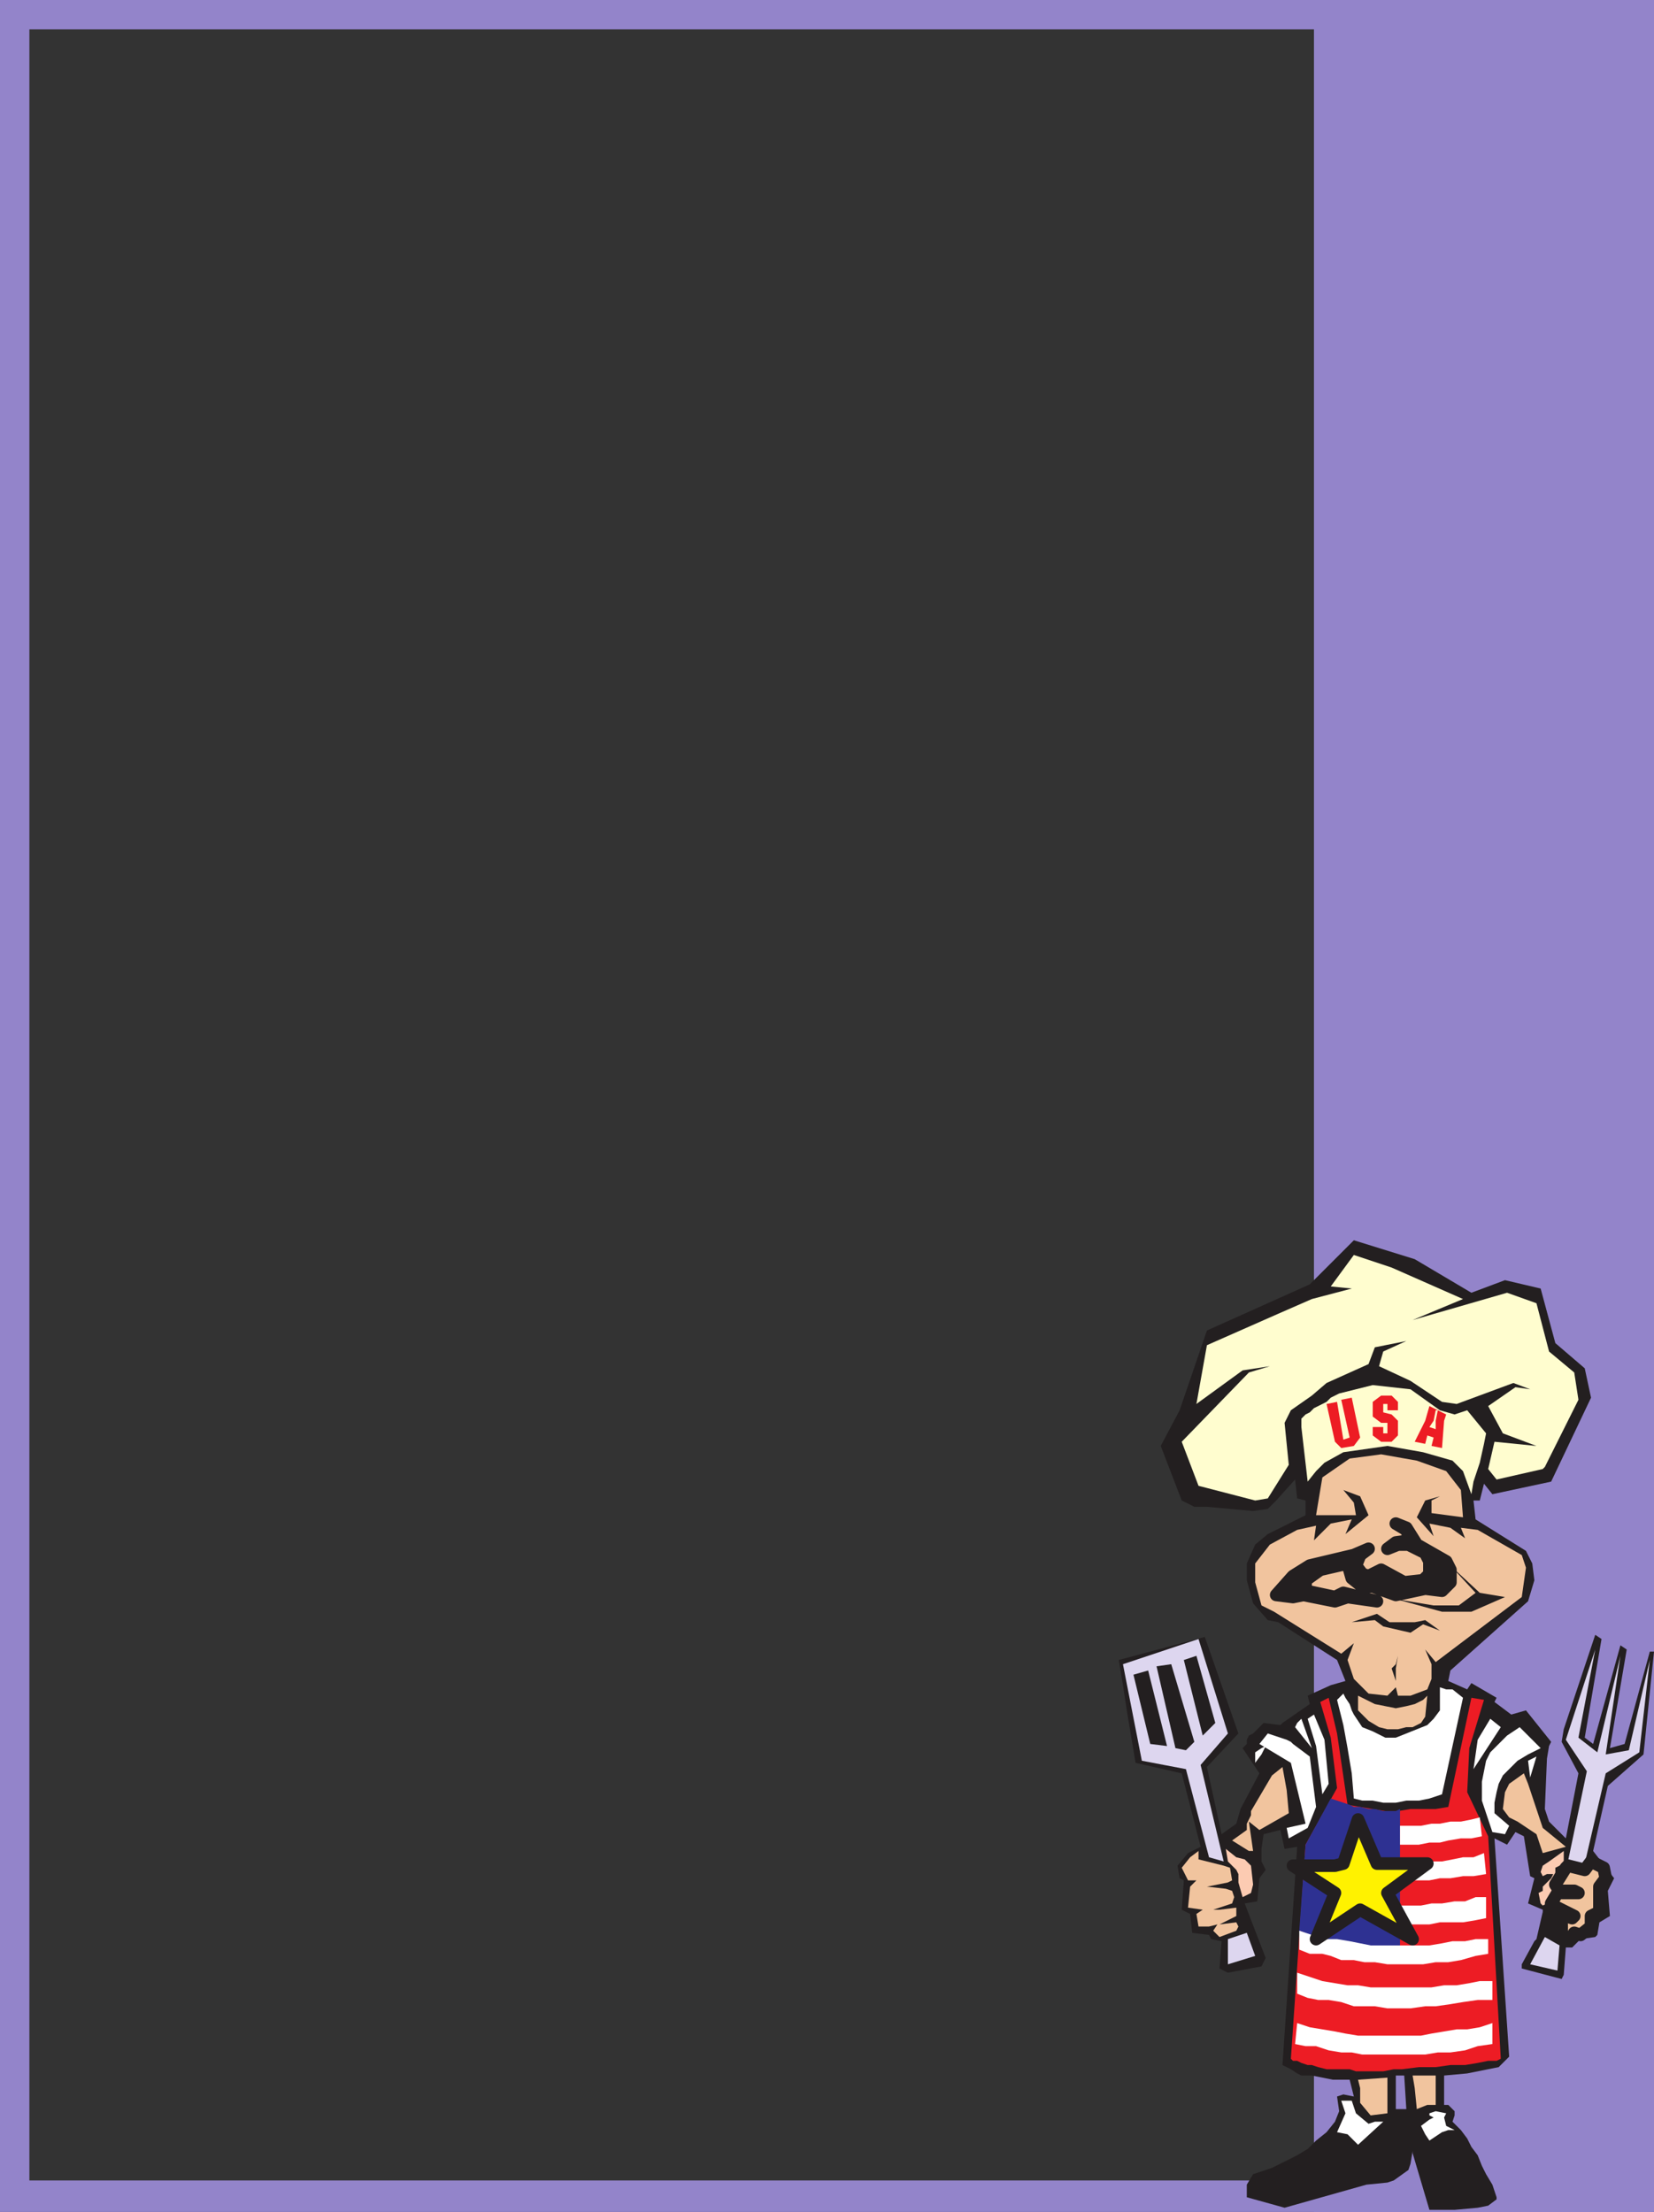 <svg xmlns="http://www.w3.org/2000/svg" width="591" height="790.5"><rect width="100%" height="100%" fill="#333333" stroke="none"/><path fill="#9384ca" fill-rule="evenodd" d="M0 790.5v-11.25h590.25v11.25H0"/><path fill="#9384ca" fill-rule="evenodd" d="M591 790.5H469.5V0H591v790.5m-580.5-.75H0V0h10.5v789.75"/><path fill="#9384ca" fill-rule="evenodd" d="M0 10.5V0h590.25v10.5H0"/><path fill="#231f20" fill-rule="evenodd" d="M519.75 789.75h-9l-6-20.25v-.75l-.75 4.5-.75 2.25-5.25 3.75-2.25.75-7.5.75L459 789l-13.5-3.75v-4.5l2.25-3.75 6.75-2.25 9-4.5 3.75-2.25 3-3 3.75-3 3-3.75 1.5-3.75-.75-5.25 2.25-.75 3.75.75-1.5-6h-6l-7.5-1.5H465l-1.5-.75-2.25-1.5-3-1.5 5.25-78-4.5.75-1.5-6.75-6 1.5-.75 5.25v4.5l1.5 3-2.25 3-.75 8.25-4.5.75 7.5 19.5-1.5 3-12 2.25-3-1.5.75-9.75-3.75-.75-.75-1.5-6-.75-.75-6.75-3-1.5.75-10.5-1.5-.75-.75-4.5 3.75-4.5L429 660l-6.75-26.25-16.5-3.75-3-18-1.5-9.75-1.5-9L430.5 585l12 34.5-11.25 12 5.25 24 5.25-3.75 1.5-5.25 6.75-12.75-6-9 1.5-1.5v-1.5l.75-1.5 1.5-.75 3.75-3.75 6 .75.75-.75L468 609l-.75-3 8.25-3.75 5.25-1.5-3-7.5-21-13.5L453 579l-5.25-6-2.25-8.25v-6l3-6.75 4.5-3.75 13.5-6.75v-5.25l-3-.75-.75-6.75-6.75 7.5-3 3-5.25.75-16.5-1.5h-4.5l-4.5-2.25-7.5-19.5L421.5 504l9.75-28.5L468 459l15.75-15.75L505.5 450l20.25 12 12-4.5 12.75 3 5.25 19.5 10.5 9 2.25 10.5-14.25 30-21 4.5-3-3.75-1.5 6h-2.25l.75 6.75 18 11.25 2.25 4.5.75 6-2.25 7.5L518.25 597l-.75 3.75 6.75 3 1.5-2.25 9 5.25-.75 1.5 6 4.5 5.25-1.5 9 11.25-.75 1.5-.75 4.5-.75 18 1.5 4.5 6 6 4.5-23.25-6-11.25.75-4.5L570 584.25l2.25 1.5-6 35.25 3 2.25L579 588l2.25 1.5-6 35.25 5.25-1.5 9-33h1.5L587.25 627l-12.75 11.25-5.25 23.25 7.5 9.75-2.25 4.5.75 9-3.75 2.25-.75 4.5-.75.75-5.25.75-3 3h-2.25l-.75 9.75-.75 1.5-14.25-3.75V702l4.5-8.25.75-.75 2.25-9.75v-.75l-5.25-2.25 2.25-9-1.5-.75-2.25-14.25-3-1.5-3 4.5L534 657l5.25 78-3.75 3.75-11.25 2.25-8.25.75v10.5h1.5l2.25 2.25v1.5l-.75 2.25 3 3 2.25 3 1.5 3 2.25 3 1.5 3.75 1.5 3 2.25 3.75 1.5 4.5v.75l-3 2.25-3.75.75-8.25.75"/><path fill="#fffdcf" fill-rule="evenodd" d="M448.5 536.25 428.25 531l-6-15.75 24-24.75 7.5-2.25-9.75 1.5-16.5 12 3.75-21 25.5-11.25 12-5.25L483 460.5l-7.5-.75 8.25-11.25 13.5 4.5 25.5 11.25-18 7.5L538.5 462l10.5 3.75 4.5 17.25 9 7.5 1.5 9.75-12 24-.75.75-16.5 3.75-3-3.75 2.25-9.75 15 1.5-12-4.5-5.25-9.75 9.75-6.75 5.25.75-6-2.25-20.25 7.5-5.25-.75-11.25-7.5-11.25-5.25 1.5-5.25 8.25-3.75-11.25 2.25-2.25 6-15 6.75-5.25 4.5-7.5 5.25-2.25 4.5 1.5 15-7.5 12-4.5.75"/><path fill="#ddd6ef" fill-rule="evenodd" d="m423.75 632.25-15.75-3-6.75-34.5 27-9 10.5 33.75-9.75 11.25 8.25 34.5-5.25-1.5-8.25-31.5m15 69.75v-9l6.75-2.25 3 8.25-9.75 3"/><path fill="#fffdcf" fill-rule="evenodd" d="M467.25 529.5 465 510v-3l1.5-1.5 1.5-.75 1.5-1.5L474 501l1.5-1.5 3-1.5 12-3 13.5 1.5 10.5 7.5 5.25 1.5 4.5-1.5 6.75 8.25-.75 3.75-1.5 6.75-2.25 6.75-.75 4.5-3-8.25L519 522l-10.5-3-12.75-2.25L480 519l-6.75 3.75-3 3-3 3.75"/><path fill="#9384ca" fill-rule="evenodd" d="M502.5 753.75h-3.75v-12h3l.75 12"/><path fill="#fff" fill-rule="evenodd" d="m510.75 765-1.5-2.25-1.5-3 3-2.25 1.5-.75-1.5-.75v-.75l2.25-.75 3.75.75-.75 1.5.75 3 3 1.5h-2.25l-2.25.75-4.5 3m-25.5 1.5-3.75-3.75-3.75-.75 3-6.75-1.5-4.5H483l1.5 4.5L489 759l2.25-.75h3l-9 8.25m-1.5-123.75-.75-9-1.5-9-1.5-8.25-2.25-9 2.25-2.25.75 1.5 1.5 2.25.75 2.25.75 1.5 3 4.5 3.75 1.5L495 621h3.75l11.25-4.5 2.25-2.25 2.25-3V603l2.25.75H519l3.75 3-7.5 34.5-4.5 1.5-3.75.75h-4.5l-3.75.75h-4.5l-3.75-.75h-3.75l-3-.75"/><path fill="#ddd6ef" fill-rule="evenodd" d="m546.75 702 5.25-9.75 5.25 3-.75 9-9.75-2.25"/><path fill="#231f20" fill-rule="evenodd" stroke="#231f20" stroke-linecap="round" stroke-linejoin="round" stroke-miterlimit="10" stroke-width="4.5" d="m480 532.5-4.5 2.25V528l4.5-3 4.5-1.5 1.5 6-6 3m26.25-9-1.5 6 4.5 1.5 6 3 2.25-4.5-6-4.5-5.25-1.5"/><path fill="#ddd6ef" fill-rule="evenodd" d="m570 589.5-10.5 32.25L567 633l-6.75 32.25 6 .75 7.5-32.25 12-7.5 3.75-33-7.5 32.25-8.25 1.5 5.25-35.25-8.25 34.5L564 621l6-31.5"/><path fill="#231f20" fill-rule="evenodd" d="m405 598.5 5.25-1.5 6.75 27-6-.75-6-24.75m22.5-6.75-4.5 1.5 6.75 27 4.5-4.5-6.75-24m-9 3-5.25.75 6.75 29.25 3.75.75 3-3-8.25-27.75"/><path fill="#fff" fill-rule="evenodd" d="m546.75 635.25-.75-6 3-1.5zM448.5 630l2.25-3 1.5-3-1.5.75-2.25 1.5V630"/><path fill="#fff" fill-rule="evenodd" d="M466.5 651.75 461.25 630 450 623.25l3-3.75 6.75 2.25 1.5.75.75.75 6 4.5 2.25 18-3 7.5-6.75 3.75-.75-3.75 6.75-1.5m2.25-27-6-7.5.75-1.5 1.5-1.5 3.75 10.5m.75-12-2.25 1.5 3 9.75 2.25 17.25 2.25-3.75-1.5-15.75-3.75-9m60 30.75 3.75 11.25 4.5.75 1.5-3L534 648v-3.75l.75-3.75.75-3 1.5-3 5.25-5.25L546 627l4.5-2.25-7.5-7.5-4.5 3-6 6-1.5 3-1.5 7.5v6.75m6.75-26.25-9.75 15 1.5-10.5 4.5-7.5 3.75 3"/><path fill="#f1c49e" fill-rule="evenodd" d="m506.25 753.75-.75-7.5-.75-4.5H513v10.5h-3l-3.75 1.5m-16.5 2.25-3.75-4.5v-5.25l-.75-3 10.5-.75v12.75l-6 .75m61.5-93.75L549 655.5l-6.75-4.5-3-1.5-2.25-3 .75-6 1.5-3 5.25-3.75 1.5 3.75 5.25 15.75 8.25 6.75-8.25 2.25"/><path fill="#fccbb2" fill-rule="evenodd" d="m551.25 681-.75-.75-.75-3.75 1.5-.75v-1.5l3-3 .75-1.5h-2.25l-1.5.75-.75-1.5.75-2.25 2.25-1.5 5.25-3.75v4.5l-3 1.5v3.75l-1.5 2.25 1.5 2.25-2.25 2.25-.75 2.25-1.5.75"/><path fill="#f1c49e" fill-rule="evenodd" d="m480 532.5 6 2.25 3 6.75-8.25 6.75L483 543l-7.5 1.5-6 6 .75-5.25-6.75 1.5-9.75 5.25-5.25 6.75v6.75l2.25 8.25 4.5 2.25 24 15 4.5-3.75-2.25 6 2.25 6.75 5.25 5.25 6.75.75 3-3 .75 3h4.5l6-2.25 1.5-3.75v-5.25l-2.25-5.25L513 594l30.75-23.25 1.5-10.5-1.5-4.5-15.75-9-6-.75 1.5 3.75-5.25-3.75-7.5-1.5 1.5 4.5-6-6.75 3-6 5.25-1.5-3 1.5v4.5l11.25 1.5-.75-9.75-5.25-6.75-10.5-3.75-12.75-2.25-11.25 1.5-9.75 6.75-2.25 13.5h14.25l-.75-4.5-3.75-4.5"/><path fill="#f1c49e" fill-rule="evenodd" stroke="#231f20" stroke-linecap="round" stroke-linejoin="round" stroke-miterlimit="10" stroke-width="4.5" d="m561 693-6.75-2.25v-2.25L558 690v-2.25l-3.75-.75.75-4.5 4.5 2.25 2.25.75.75-.75L555 681l-.75-.75 2.25-3.75h7.5l-1.5-.75h-5.25l-1.5-2.25 3.75-6 .75-.75 6 1.5 2.25-3 4.5 2.25.75 3.75-2.25 3v9l-3 1.5v3.75l-3.75 3-2.25-.75L561 693"/><path fill="#f1c49e" fill-rule="evenodd" d="M485.25 606v5.25L489 615l3.75 2.25 3 .75h3.75l3-.75h2.25l3-1.5 1.5-2.25.75-7.5-1.5 1.5-3 1.5-3 .75-3.75.75-7.5-1.5-6-3m-37.5 55.5h-1.5l-6-3.75 5.25-3.75v-2.25l1.5-3v-1.5l7.5-12.75 3.75-3 1.5 8.25.75 8.25-10.5 6-3.75-3 1.5 10.5"/><path fill="#fccbb2" fill-rule="evenodd" d="m444 678-1.5-5.25v-3l-.75-1.5-3-3-.75-4.5 3.75 3 3 .75 2.25 2.25.75 6.75-.75 3-3 1.5"/><path fill="#f1c49e" fill-rule="evenodd" d="M435.75 692.25 433.5 690l1.5-2.25-3 .75h-3.75l-.75-4.5 2.25-1.5-5.25-.75.75-7.5 2.25-2.25h-3l-2.25-4.5 3-3.75 3-2.25v3l9 2.25 2.25.75.75 4.5-1.5.75-7.5 1.5 6.75.75 2.25.75.75 2.25-.75 2.25-6.75 2.25h2.25l6-.75v3l-6 3 6-.75.75 1.5-.75 1.5-6 2.25"/><path fill="#ed1c24" fill-rule="evenodd" d="m509.25 507.75 1.5-5.25 6 3-.75 2.25h-3l.75-3.75H513l-.75 3.75h-3m0 0-3.75 7.5 3.75.75.75-3 2.25.75-.75 3 3.75.75.75-9.75h-3v3l-2.25-.75 1.5-2.25h-3m-13.5-6h-1.5v3l3 .75 2.25 2.25V513l-2.25 2.25h-3.75l-3-2.25v-3h3.75v2.25h1.5v-3.75h-2.25l-3-2.25V501l3-2.25h3.75l2.25 2.25v3h-3.75v-2.25m-13.5 12-3-13.5 3.75-.75 3 14.25-2.25 3-4.5.75-2.25-2.25-3-13.5 3.75-.75 2.25 13.5 2.25-.75m43.5 93 4.5.75-5.25 17.25-.75 15.75 7.5 15.75 4.5 79.5-1.5.75h-3l-3.75.75-4.5.75h-5.25l-5.25.75h-6l-6 .75h-3l-3.75.75h-9.75l-2.25-.75H474l-3-.75-2.25-.75h-1.5l-2.25-.75-1.5-.75H462l-.75-.75 5.25-76.5L477.75 639l-2.25-18-3.75-12.75 3-1.5 3 12.75 3.75 25.5 13.5 2.25h4.5l4.5-.75h9l4.5-.75 8.25-39"/><path fill="#2e3192" fill-rule="evenodd" d="m500.25 646.5-1.5.75h-4.5l-3-.75H489l-3-.75h-2.25l-1.5-.75-6.75-2.25-9 16.5-2.25 30.75 3.75 1.5 4.5 1.5 4.5.75 5.25.75 4.5.75h13.5V646.5"/><path fill="#fff" fill-rule="evenodd" d="m463.5 723 4.5 1.5 9 1.5 3.75.75 4.5.75h22.5l3.75-.75 9-1.5h3.75l4.5-.75 4.5-1.5v7.5l-5.25.75-4.5 1.5-5.25.75h-4.5l-4.5.75h-22.5l-3.75-.75h-3.75l-4.5-.75-4.5-1.5h-3.75l-3.75-.75.75-7.5m0-18 9 3 9 1.5h3.75l4.5.75h21.75l4.5-.75h4.5l4.5-.75 3.75-.75h4.5v6.75H528l-5.25.75-4.5.75-5.25.75h-3.75l-5.25.75h-8.25l-4.5-.75h-7.5l-4.5-1.5-4.5-.75H471l-3.75-.75-3.75-1.5V705m.75-15 9 3h4.5l4.5.75 7.5 1.5h21l4.5-.75 3.75-.75h4.5l3.75-.75h4.5v5.25l-4.5.75-5.25 1.5-4.5.75H513l-4.5.75h-12.75l-4.5-.75h-3.75l-3.75-.75h-4.5l-3.75-1.5-3-.75H468l-3.75-1.5V690m36-9h7.5l3.75-.75h3.75l4.5-.75h3.75l3.75-1.5H531v7.5l-3.75.75-4.5.75h-8.25l-3.75.75h-10.5V681m0-15h7.5l3.75-.75h3.75l7.5-1.5h3.75l3.75-1.5.75 7.5-4.5.75h-3.75l-4.5.75h-3.75l-3.75.75h-10.5v-6m0-13.5h7.5l3.75-.75h3l3.75-.75H522l3.75-.75 3-.75.75 6.75-3.75.75H522l-4.5.75-3 .75h-3.75l-3.75.75h-6.75v-6.75"/><path fill="#231f20" fill-rule="evenodd" stroke="#231f20" stroke-linecap="round" stroke-linejoin="round" stroke-miterlimit="10" stroke-width="4.5" d="m456 570 6 .75 3.75-.75 11.25 2.25 4.5-1.5 10.5 1.5-12-3-3 1.5-10.5-2.25v-3.75l5.25-3.75 9.75-2.25L483 564l3.75 3h3.75l8.25 3 10.5-2.25 6 .75 3-3V561l-1.5-3-10.5-6-3.75-6-3.75-1.5 3.75 2.25 1.5 3.75-5.25.75-3 2.25 3.75-1.5h3.75l6 3 1.5 3v4.5l-2.25 2.25-6.75.75-8.25-4.5-4.5 2.25-2.25-.75-2.25-3 1.5-3.75 3-2.25-5.25 2.25L468 559.5l-6 3.75-6 6.75"/><path fill="#231f20" fill-rule="evenodd" d="m498.75 600.75-1.5-4.5 1.5-1.5.75-3-.75 4.5v4.5m-15.75-21 9-3 4.5 3h9l3.75-.75 5.25 3.75-6-2.25-4.5 3-9.75-2.25-3-2.25-8.25.75m30.75-17.25-1.5 2.25 2.25-.75.75-1.5-1.5-3.75v3.75"/><path fill="#231f20" fill-rule="evenodd" d="m498.75 571.5 16.5 4.5h10.5l12-5.25-9-1.5-10.5-9.75 9 9.75-6 4.5h-9l-13.5-2.25"/><path fill="#fff200" fill-rule="evenodd" stroke="#231f20" stroke-linecap="round" stroke-linejoin="round" stroke-miterlimit="10" stroke-width="4.5" d="m480 666 5.25-15.75L492 666h18l-14.25 10.5 9 16.5L486 682.5 470.25 693l6.75-16.5-15-9.75h15l3-.75"/></svg>
